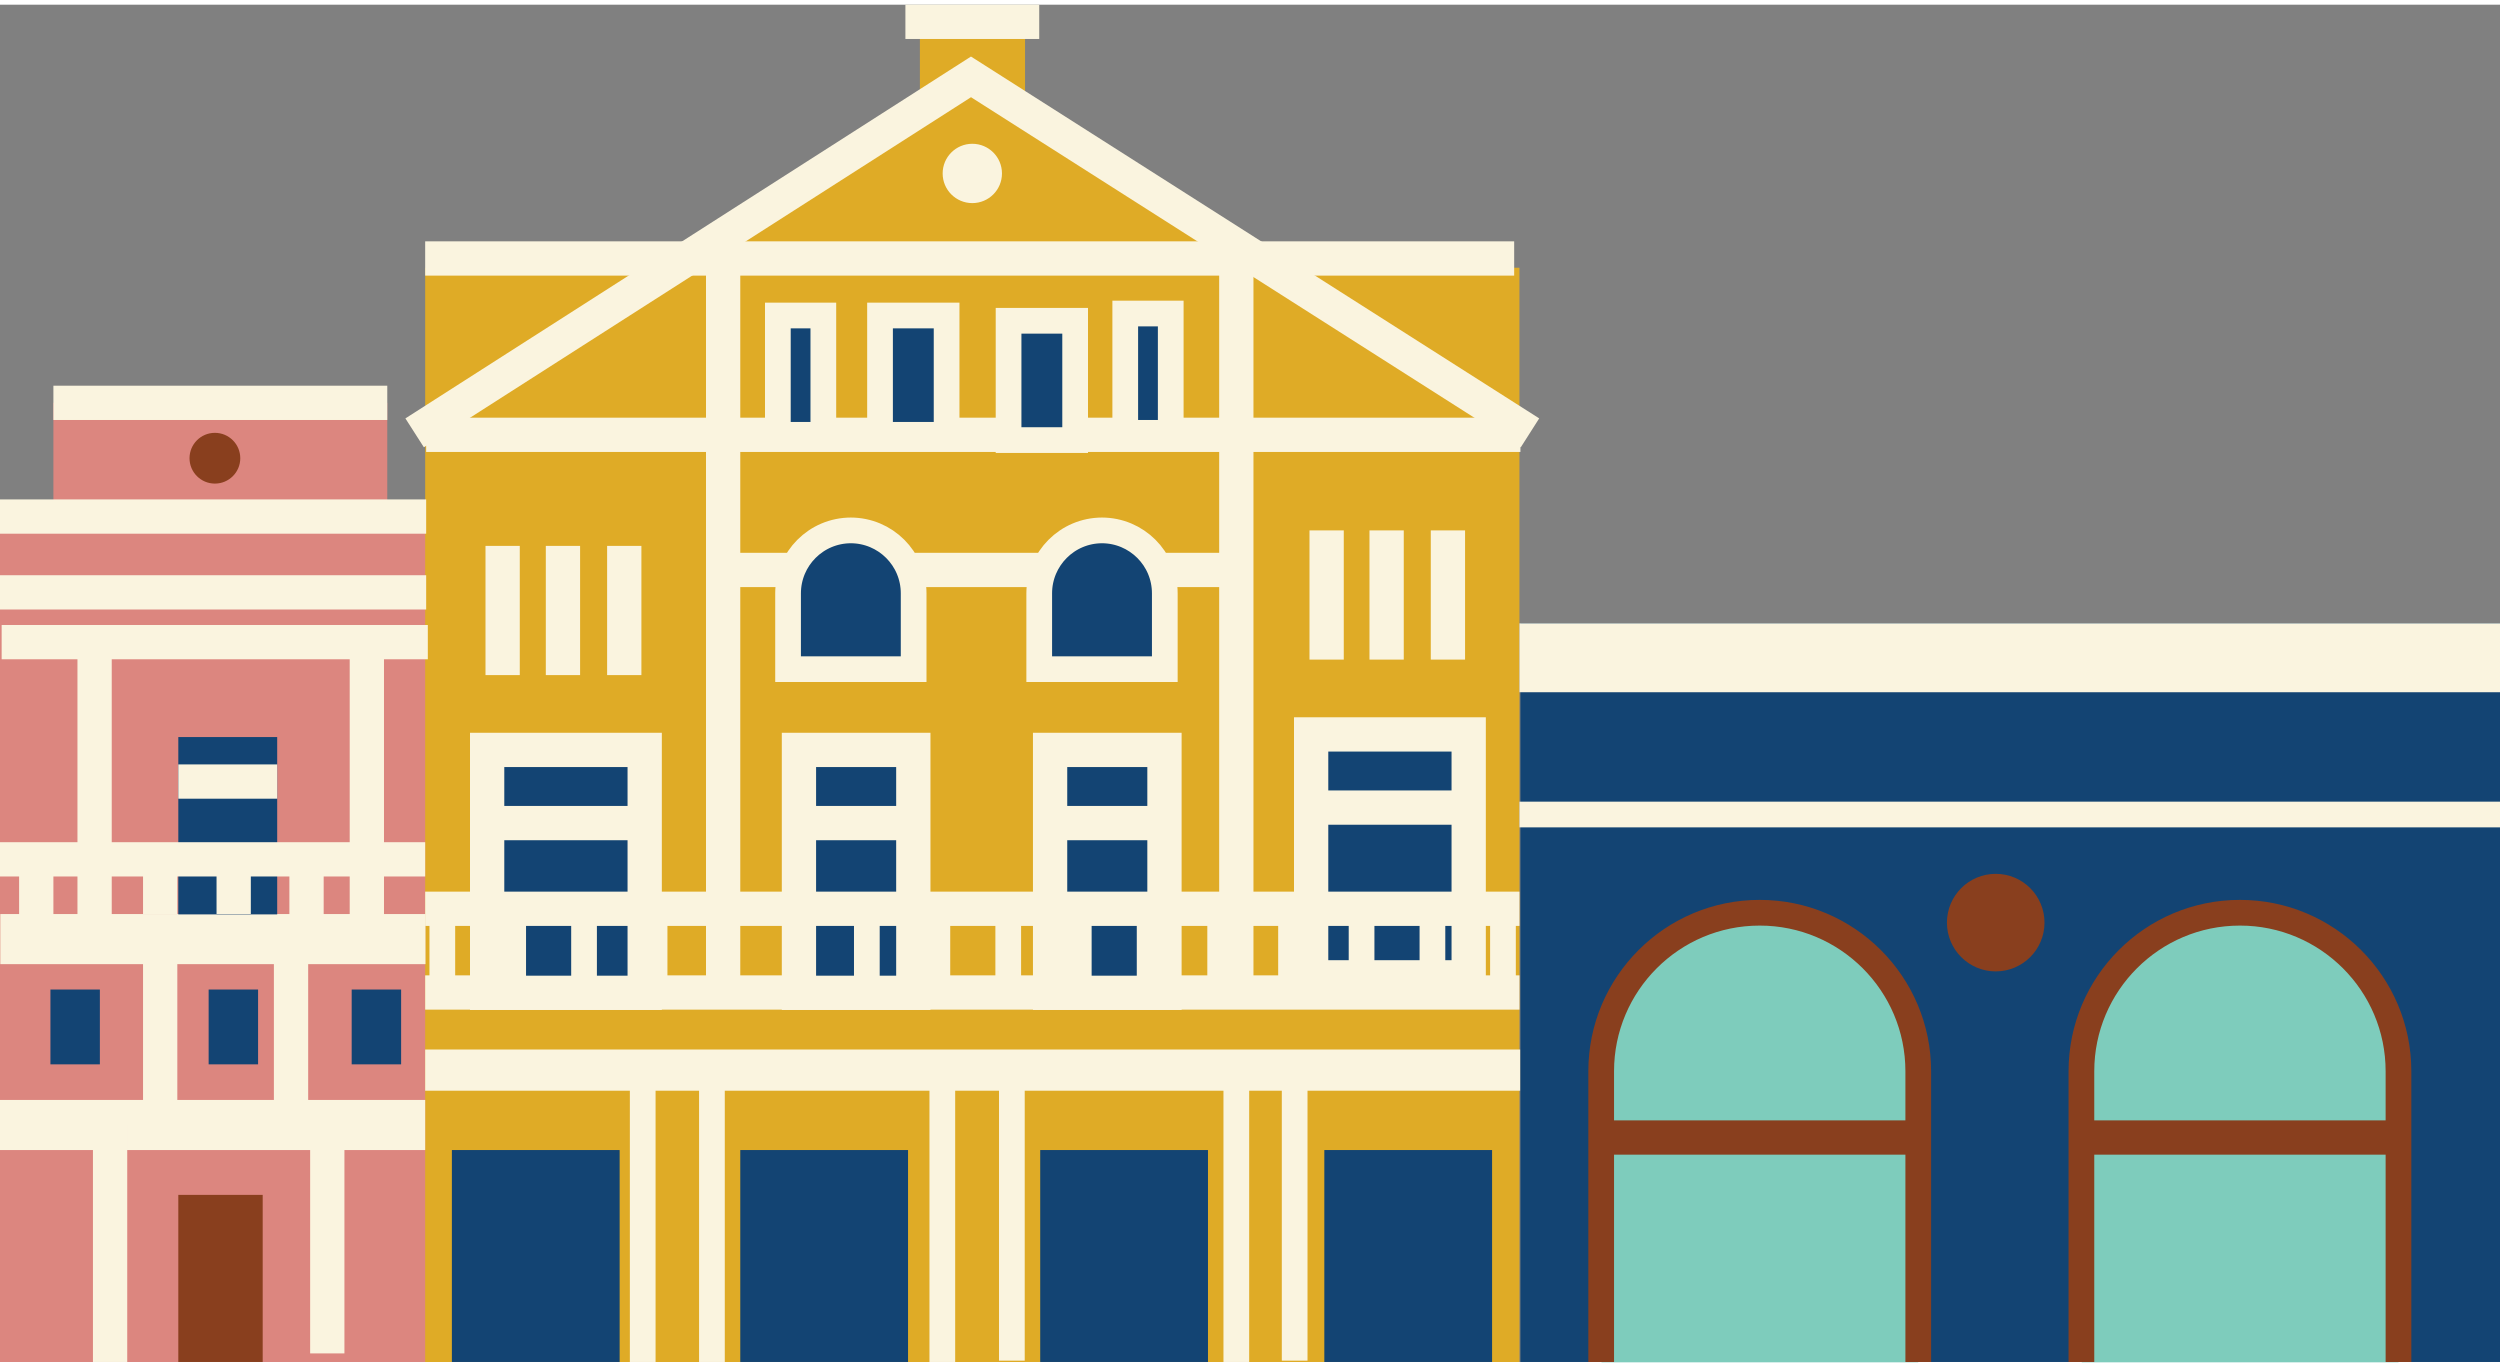 <?xml version="1.0" encoding="UTF-8"?><svg xmlns="http://www.w3.org/2000/svg" id="Layer_26647683e035ce" data-name="Layer 2" viewBox="0 0 75.85 41.18" aria-hidden="true" width="75px" height="41px">
  <rect x="0" y="0" width="75.85" height="41.18" fill="#808080" stroke="none"/>
  <defs><linearGradient class="cerosgradient" data-cerosgradient="true" id="CerosGradient_ideacb180af" gradientUnits="userSpaceOnUse" x1="50%" y1="100%" x2="50%" y2="0%"><stop offset="0%" stop-color="#d1d1d1"/><stop offset="100%" stop-color="#d1d1d1"/></linearGradient><linearGradient/>
    <style>
      .cls-1-6647683e035ce, .cls-2-6647683e035ce, .cls-3-6647683e035ce, .cls-4-6647683e035ce, .cls-5-6647683e035ce, .cls-6-6647683e035ce, .cls-7-6647683e035ce{
        stroke-miterlimit: 10;
      }

      .cls-1-6647683e035ce, .cls-4-6647683e035ce{
        fill: none;
      }

      .cls-1-6647683e035ce, .cls-4-6647683e035ce, .cls-7-6647683e035ce{
        stroke: #893f1e;
      }

      .cls-1-6647683e035ce, .cls-5-6647683e035ce, .cls-6-6647683e035ce, .cls-7-6647683e035ce{
        stroke-width: .78px;
      }

      .cls-2-6647683e035ce, .cls-3-6647683e035ce, .cls-4-6647683e035ce{
        stroke-width: 1.04px;
      }

      .cls-2-6647683e035ce, .cls-3-6647683e035ce, .cls-5-6647683e035ce, .cls-6-6647683e035ce{
        stroke: #faf4df;
      }

      .cls-2-6647683e035ce, .cls-8-6647683e035ce{
        fill: #dfab26;
      }

      .cls-3-6647683e035ce, .cls-6-6647683e035ce, .cls-9-6647683e035ce{
        fill: #134473;
      }

      .cls-5-6647683e035ce, .cls-7-6647683e035ce, .cls-10-6647683e035ce{
        fill: #893f1e;
      }

      .cls-10-6647683e035ce, .cls-9-6647683e035ce, .cls-8-6647683e035ce, .cls-11-6647683e035ce, .cls-12-6647683e035ce, .cls-13-6647683e035ce{
        stroke-width: 0px;
      }

      .cls-11-6647683e035ce{
        fill: #dc867f;
      }

      .cls-12-6647683e035ce{
        fill: #7eccbc;
      }

      .cls-13-6647683e035ce{
        fill: #faf4df;
      }
    </style>
  </defs>
  <g id="Layer_76647683e035ce" data-name="Layer 7">
    <g>
      <rect class="cls-11-6647683e035ce" x="1.62" y="12.08" width="10.13" height="4.34"/>
      <rect class="cls-8-6647683e035ce" x="27.91" y=".02" width="3.19" height="3.66"/>
      <rect class="cls-11-6647683e035ce" x="0" y="15.53" width="12.93" height="25.65"/>
      <rect class="cls-9-6647683e035ce" x="46.13" y="18.77" width="29.72" height="22.41"/>
      <polygon class="cls-8-6647683e035ce" points="38.47 7.98 29.5 2.19 20.53 7.98 12.9 7.98 12.9 41.18 46.1 41.18 46.1 7.98 38.47 7.98"/>
      <polyline class="cls-2-6647683e035ce" points="12.58 12.99 29.46 2.19 46.42 12.99"/>
      <line class="cls-2-6647683e035ce" x1="21.94" y1="29.97" x2="21.94" y2="6.96"/>
      <line class="cls-2-6647683e035ce" x1="37.51" y1="30.27" x2="37.51" y2="7.26"/>
      <line class="cls-2-6647683e035ce" x1="12.93" y1="13.05" x2="46.13" y2="13.05"/>
      <line class="cls-2-6647683e035ce" x1="12.9" y1="7.7" x2="45.94" y2="7.7"/>
      <line class="cls-2-6647683e035ce" x1="27.47" y1=".52" x2="31.53" y2=".52"/>
      <circle class="cls-13-6647683e035ce" cx="29.5" cy="5.12" r=".9"/>
      <line class="cls-2-6647683e035ce" x1="12.9" y1="29.97" x2="46.1" y2="29.97"/>
      <g>
        <line class="cls-3-6647683e035ce" x1="15.25" y1="16.42" x2="15.25" y2="20.34"/>
        <line class="cls-3-6647683e035ce" x1="17.08" y1="16.42" x2="17.08" y2="20.34"/>
        <line class="cls-3-6647683e035ce" x1="18.94" y1="16.42" x2="18.94" y2="20.34"/>
      </g>
      <g>
        <rect class="cls-3-6647683e035ce" x="14.78" y="22.61" width="4.78" height="7.37"/>
        <line class="cls-3-6647683e035ce" x1="15.04" y1="24.83" x2="19.35" y2="24.83"/>
      </g>
      <g>
        <line class="cls-3-6647683e035ce" x1="40.25" y1="15.95" x2="40.25" y2="19.87"/>
        <line class="cls-3-6647683e035ce" x1="42.07" y1="15.95" x2="42.07" y2="19.87"/>
        <line class="cls-3-6647683e035ce" x1="43.93" y1="15.95" x2="43.93" y2="19.87"/>
      </g>
      <g>
        <rect class="cls-3-6647683e035ce" x="39.78" y="22.14" width="4.78" height="7.37"/>
        <line class="cls-3-6647683e035ce" x1="40.04" y1="24.36" x2="44.35" y2="24.36"/>
      </g>
      <g>
        <rect class="cls-3-6647683e035ce" x="24.24" y="22.61" width="3.47" height="7.37"/>
        <line class="cls-3-6647683e035ce" x1="24.43" y1="24.83" x2="27.56" y2="24.83"/>
      </g>
      <g>
        <rect class="cls-3-6647683e035ce" x="31.86" y="22.61" width="3.47" height="7.37"/>
        <line class="cls-3-6647683e035ce" x1="32.05" y1="24.83" x2="35.19" y2="24.83"/>
      </g>
      <line class="cls-3-6647683e035ce" x1="21.94" y1="17.15" x2="37.25" y2="17.15"/>
      <path class="cls-6-6647683e035ce" d="M25.81,15.95h0c1.05,0,1.91.85,1.91,1.91v2.3h-3.81v-2.3c0-1.05.85-1.91,1.91-1.91Z"/>
      <path class="cls-6-6647683e035ce" d="M33.43,15.95h0c1.05,0,1.91.85,1.91,1.91v2.3h-3.81v-2.3c0-1.05.85-1.91,1.91-1.91Z"/>
      <rect class="cls-6-6647683e035ce" x="23.6" y="9.43" width="1.38" height="3.62"/>
      <rect class="cls-6-6647683e035ce" x="34.14" y="9.37" width="1.38" height="3.62"/>
      <rect class="cls-6-6647683e035ce" x="26.7" y="9.43" width="2.02" height="3.62"/>
      <rect class="cls-6-6647683e035ce" x="30.6" y="9.59" width="2.02" height="3.62"/>
      <rect class="cls-13-6647683e035ce" x="12.9" y="31.7" width="33.22" height="1.25"/>
      <line class="cls-2-6647683e035ce" x1="12.9" y1="27.43" x2="46.1" y2="27.43"/>
      <g>
        <line class="cls-6-6647683e035ce" x1="13.42" y1="27.43" x2="13.42" y2="29.97"/>
        <line class="cls-6-6647683e035ce" x1="15.57" y1="27.41" x2="15.57" y2="29.95"/>
        <line class="cls-6-6647683e035ce" x1="17.72" y1="27.39" x2="17.72" y2="29.93"/>
        <line class="cls-6-6647683e035ce" x1="19.86" y1="27.36" x2="19.86" y2="29.9"/>
        <line class="cls-6-6647683e035ce" x1="22.01" y1="27.34" x2="22.01" y2="29.88"/>
        <line class="cls-6-6647683e035ce" x1="24.15" y1="27.32" x2="24.15" y2="29.86"/>
        <line class="cls-6-6647683e035ce" x1="26.3" y1="27.29" x2="26.3" y2="29.83"/>
        <line class="cls-6-6647683e035ce" x1="28.44" y1="27.27" x2="28.44" y2="29.81"/>
        <line class="cls-6-6647683e035ce" x1="30.59" y1="27.25" x2="30.59" y2="29.79"/>
        <line class="cls-6-6647683e035ce" x1="32.73" y1="27.22" x2="32.73" y2="29.76"/>
        <line class="cls-6-6647683e035ce" x1="34.88" y1="27.2" x2="34.88" y2="29.74"/>
        <line class="cls-6-6647683e035ce" x1="37.02" y1="27.18" x2="37.02" y2="29.72"/>
        <line class="cls-6-6647683e035ce" x1="39.17" y1="27.15" x2="39.17" y2="29.69"/>
        <line class="cls-6-6647683e035ce" x1="41.31" y1="27.13" x2="41.31" y2="29.67"/>
        <line class="cls-6-6647683e035ce" x1="43.46" y1="27.11" x2="43.46" y2="29.65"/>
        <line class="cls-6-6647683e035ce" x1="45.6" y1="27.08" x2="45.6" y2="29.62"/>
      </g>
      <rect class="cls-9-6647683e035ce" x="13.71" y="34.75" width="5.09" height="6.43"/>
      <rect class="cls-9-6647683e035ce" x="22.46" y="34.75" width="5.09" height="6.43"/>
      <rect class="cls-9-6647683e035ce" x="31.56" y="34.75" width="5.09" height="6.43"/>
      <rect class="cls-9-6647683e035ce" x="40.18" y="34.75" width="5.09" height="6.43"/>
      <line class="cls-6-6647683e035ce" x1="19.5" y1="32.32" x2="19.5" y2="41.18"/>
      <line class="cls-6-6647683e035ce" x1="21.6" y1="32.32" x2="21.6" y2="41.18"/>
      <line class="cls-6-6647683e035ce" x1="39.28" y1="32.29" x2="39.28" y2="41.14"/>
      <line class="cls-6-6647683e035ce" x1="28.59" y1="32.32" x2="28.59" y2="41.18"/>
      <line class="cls-6-6647683e035ce" x1="30.7" y1="32.29" x2="30.7" y2="41.14"/>
      <line class="cls-6-6647683e035ce" x1="37.51" y1="32.32" x2="37.51" y2="41.18"/>
      <g>
        <path class="cls-12-6647683e035ce" d="M53.39,27.21h0c2.65,0,4.81,2.15,4.81,4.81v9.17h-9.61v-9.17c0-2.65,2.15-4.81,4.81-4.81Z"/>
        <path class="cls-1-6647683e035ce" d="M48.58,41.18v-8.82c0-2.65,2.15-4.81,4.81-4.81h0c2.65,0,4.81,2.15,4.81,4.81v8.82"/>
        <line class="cls-4-6647683e035ce" x1="48.79" y1="34.37" x2="57.98" y2="34.37"/>
      </g>
      <g>
        <path class="cls-12-6647683e035ce" d="M67.96,27.21h0c2.65,0,4.81,2.15,4.81,4.81v9.17h-9.61v-9.17c0-2.65,2.15-4.81,4.81-4.81Z"/>
        <path class="cls-1-6647683e035ce" d="M63.15,41.18v-8.82c0-2.65,2.15-4.81,4.81-4.81h0c2.65,0,4.81,2.15,4.81,4.81v8.82"/>
        <line class="cls-4-6647683e035ce" x1="63.36" y1="34.37" x2="72.56" y2="34.37"/>
      </g>
      <circle class="cls-7-6647683e035ce" cx="60.55" cy="27.85" r="1.09"/>
      <line class="cls-5-6647683e035ce" x1="46.1" y1="24.57" x2="75.85" y2="24.57"/>
      <rect class="cls-13-6647683e035ce" x="46.1" y="18.77" width="29.75" height="2.09"/>
      <rect class="cls-13-6647683e035ce" x="0" y="33.23" width="12.9" height="1.52"/>
      <rect class="cls-13-6647683e035ce" x=".01" y="27.59" width="12.9" height="1.52"/>
      <line class="cls-2-6647683e035ce" x1="0" y1="15.53" x2="12.93" y2="15.53"/>
      <line class="cls-2-6647683e035ce" x1=".05" y1="19.34" x2="12.98" y2="19.34"/>
      <line class="cls-2-6647683e035ce" x1="2.87" y1="27.81" x2="2.87" y2="19.34"/>
      <line class="cls-2-6647683e035ce" x1="11.13" y1="27.86" x2="11.13" y2="19.4"/>
      <line class="cls-2-6647683e035ce" x1="3.34" y1="41.18" x2="3.34" y2="33.99"/>
      <line class="cls-2-6647683e035ce" x1="9.93" y1="40.92" x2="9.93" y2="33.73"/>
      <line class="cls-2-6647683e035ce" x1="4.86" y1="33.99" x2="4.86" y2="28.12"/>
      <line class="cls-2-6647683e035ce" x1="8.83" y1="33.95" x2="8.83" y2="28.08"/>
      <rect class="cls-9-6647683e035ce" x="1.53" y="29.88" width="1.5" height="2.27"/>
      <rect class="cls-9-6647683e035ce" x="6.33" y="29.88" width="1.5" height="2.27"/>
      <rect class="cls-9-6647683e035ce" x="10.67" y="29.88" width="1.5" height="2.27"/>
      <rect class="cls-10-6647683e035ce" x="5.41" y="36.11" width="2.56" height="5.07"/>
      <rect class="cls-9-6647683e035ce" x="5.41" y="22.22" width="3" height="5.38"/>
      <line class="cls-2-6647683e035ce" x1="0" y1="25.93" x2="12.9" y2="25.93"/>
      <line class="cls-2-6647683e035ce" x1="4.86" y1="27.59" x2="4.86" y2="25.93"/>
      <line class="cls-2-6647683e035ce" x1="7.09" y1="27.59" x2="7.09" y2="25.93"/>
      <line class="cls-2-6647683e035ce" x1="9.3" y1="27.7" x2="9.3" y2="26.03"/>
      <line class="cls-2-6647683e035ce" x1="1.1" y1="28.01" x2="1.1" y2="26.34"/>
      <line class="cls-2-6647683e035ce" x1="5.41" y1="23.57" x2="8.41" y2="23.57"/>
      <line class="cls-2-6647683e035ce" y1="17.83" x2="12.93" y2="17.83"/>
      <circle class="cls-10-6647683e035ce" cx="6.52" cy="13.76" r=".77"/>
      <line class="cls-2-6647683e035ce" x1="1.62" y1="12.08" x2="11.75" y2="12.08"/>
    </g>
  </g>
</svg>